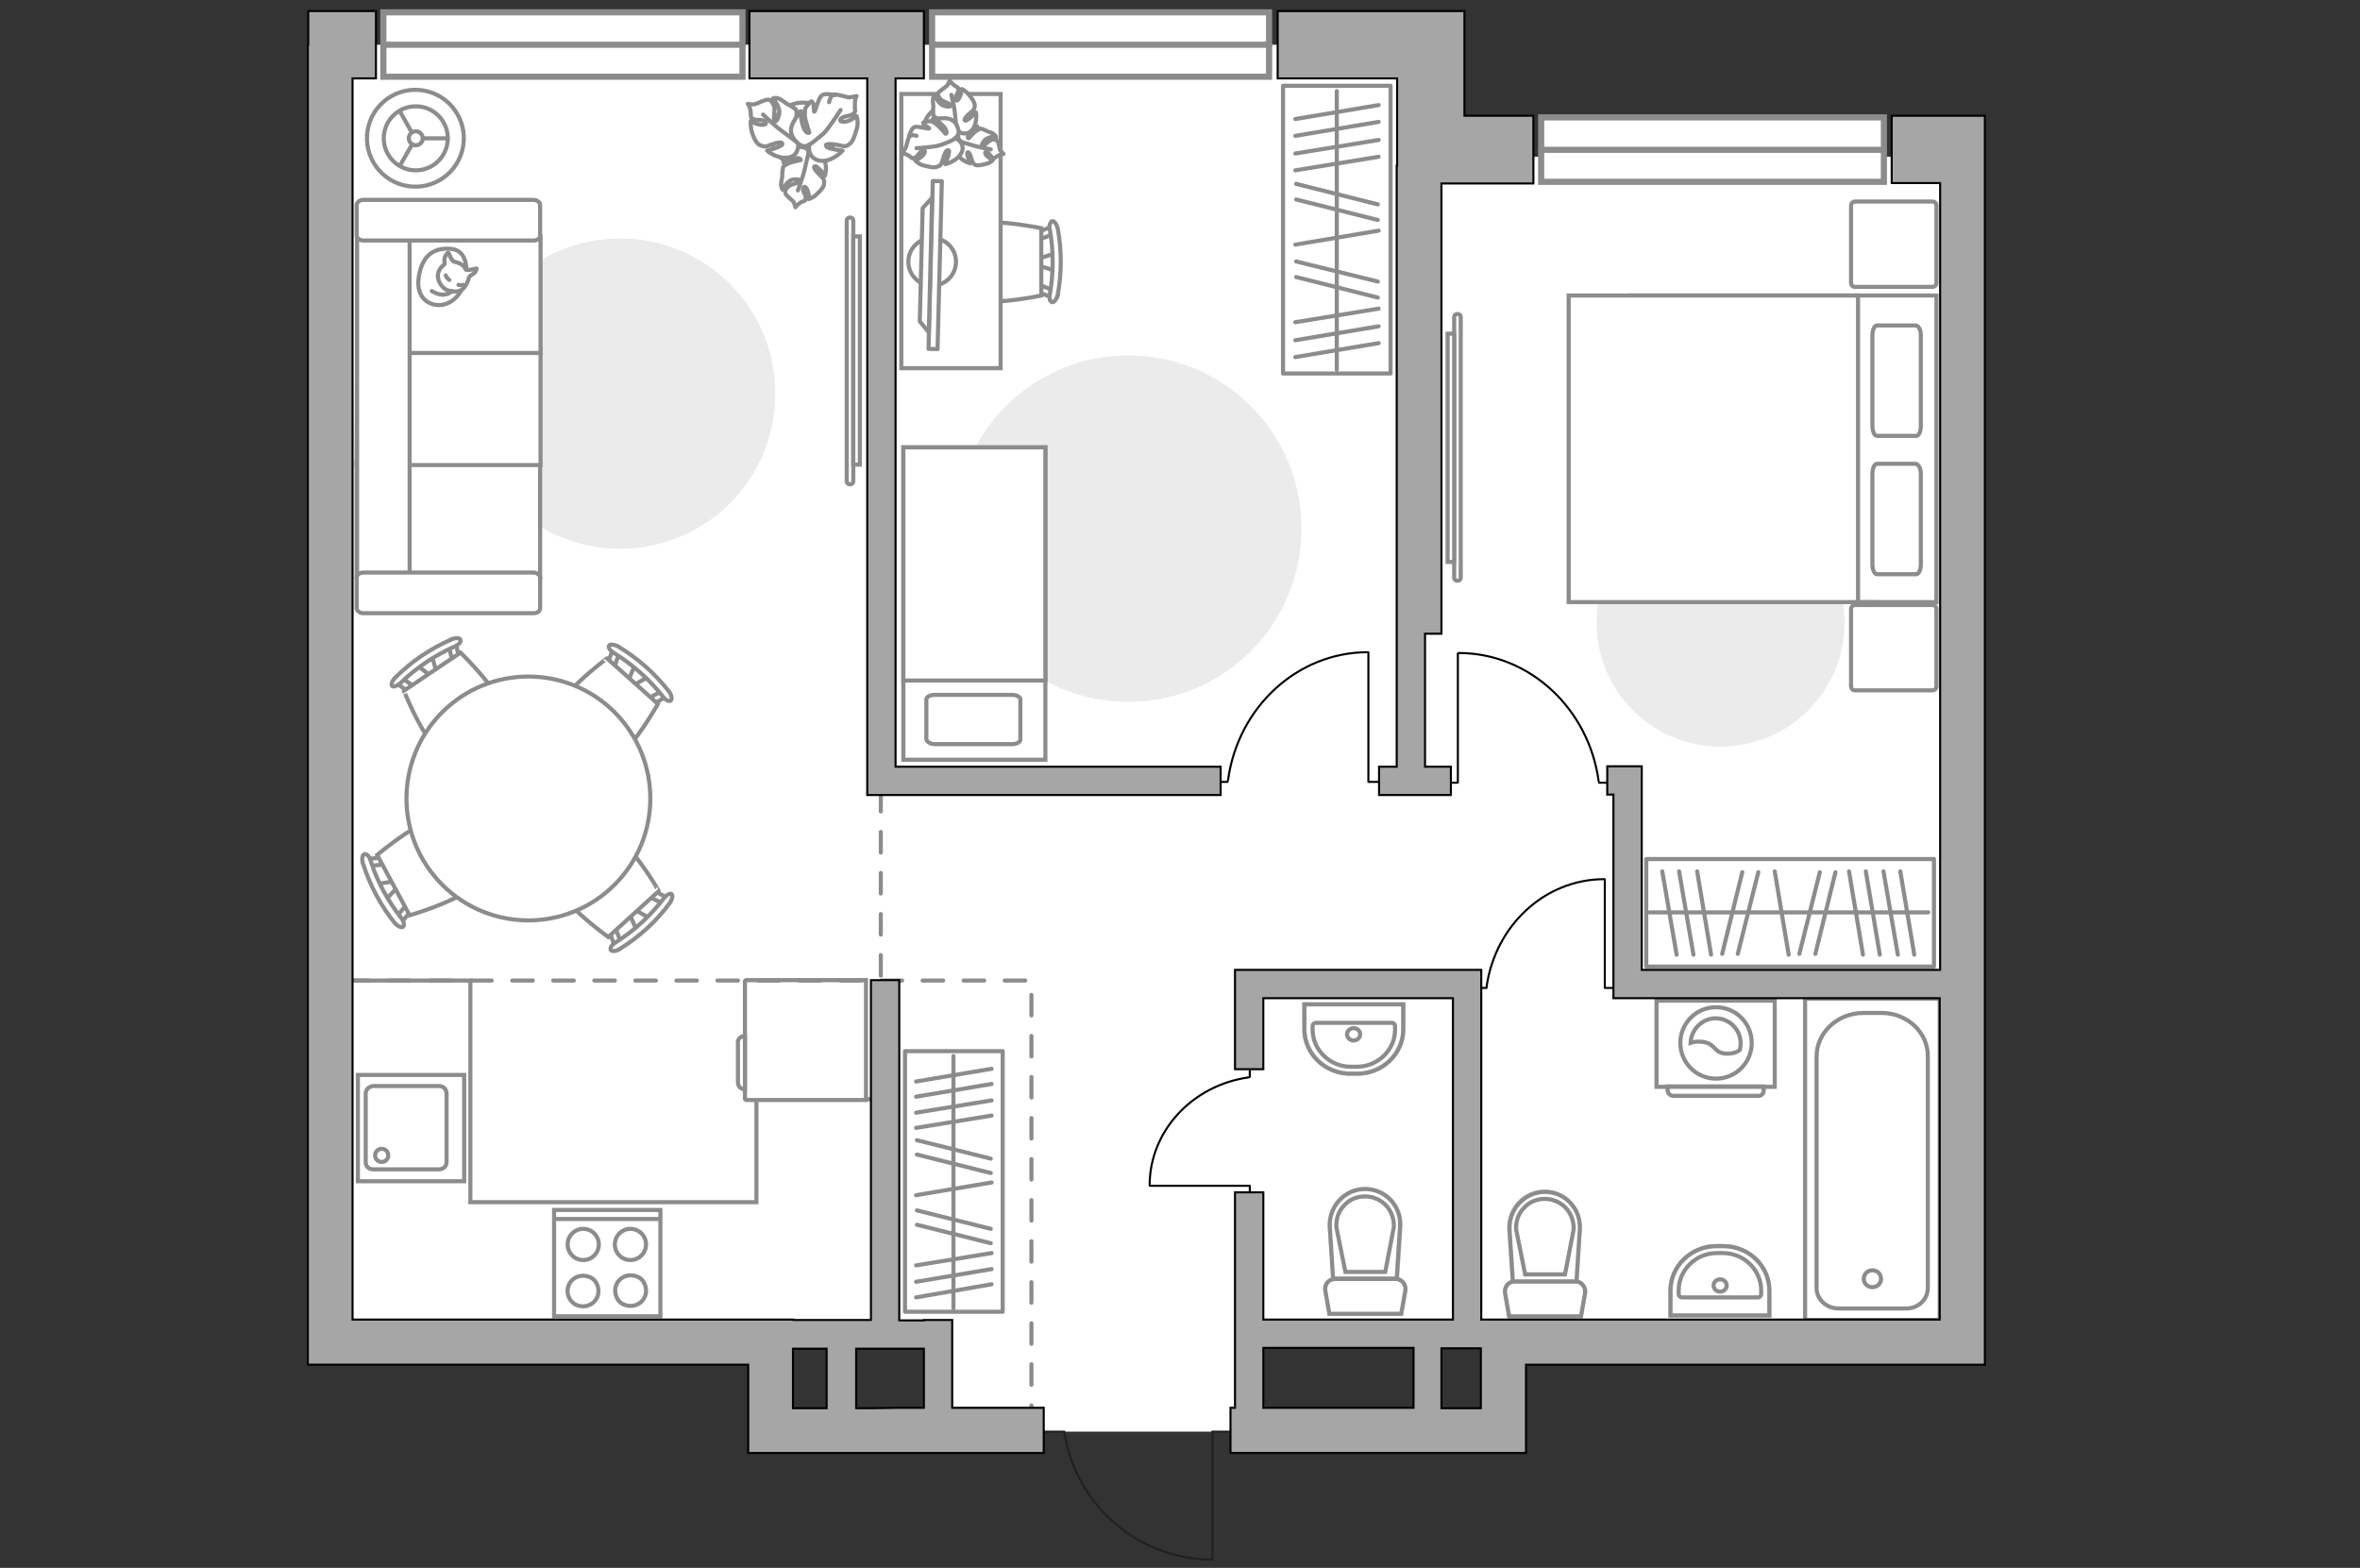 <?xml version="1.0" encoding="utf-8"?>
<!-- Generator: Adobe Illustrator 21.0.0, SVG Export Plug-In . SVG Version: 6.00 Build 0)  -->
<svg version="1.1" id="Слой_1" xmlns="http://www.w3.org/2000/svg" xmlns:xlink="http://www.w3.org/1999/xlink" x="0px" y="0px"
	 viewBox="0 0 575 382" style="enable-background:new 0 0 575 382;" xml:space="preserve">
<rect x="0" y="0" width="575" height="382" fill="#333333" stroke="none"/>
<style type="text/css">
	.st0{fill:#FFFFFF;}
	.st1{fill:#EBEBEB;}
	.st2{fill:none;stroke:#8C8C8C;stroke-miterlimit:10;}
	.st3{fill:#FFFFFF;stroke:#8C8C8C;stroke-miterlimit:10;}
	.st4{fill:none;stroke:#8C8C8C;stroke-linecap:round;stroke-linejoin:round;stroke-miterlimit:10;}
	.st5{fill:#FFFFFF;stroke:#8C8C8C;stroke-linecap:round;stroke-linejoin:round;stroke-miterlimit:10;}
	.st6{fill:#FFFFFF;stroke:#8C8C8C;stroke-linecap:round;stroke-linejoin:round;stroke-miterlimit:9.999;}
	.st7{fill:#FFFFFF;stroke:#8C8C8C;stroke-linecap:round;stroke-linejoin:round;stroke-miterlimit:10.001;}
	.st8{fill:#FFFFFF;stroke:#8C8C8C;stroke-miterlimit:10;}
	.st9{fill:none;stroke:#000000;stroke-width:0.5;stroke-linecap:round;stroke-linejoin:round;stroke-miterlimit:10;}
	.st10{fill:#FFFFFF;fill-opacity:0.1;stroke:#8C8C8C;stroke-miterlimit:10;}
	.st11{fill:#FFFFFF;stroke:#8C8C8C;stroke-width:1.5;stroke-linecap:round;stroke-miterlimit:10;}
	.st12{fill:none;stroke:#8C8C8C;stroke-width:1.5;stroke-linecap:round;stroke-miterlimit:10;}
	.st13{fill:none;stroke:#8C8C8C;stroke-linecap:round;stroke-miterlimit:10;stroke-dasharray:5,5;}
	.st14{opacity:0.5;}
	.st15{opacity:0.5;fill:none;stroke:#8C8C8C;stroke-miterlimit:10;enable-background:new    ;}
	.st16{fill:none;stroke:#231F20;stroke-width:0.5;stroke-miterlimit:10;}
	.st17{fill:#A6A6A6;stroke:#000000;stroke-width:0.5;stroke-miterlimit:10;}
</style>
<polygon id="bg" class="st0" points="311.3,348.8 305.3,348.8 305.3,326.8 383.4,326.8 476.5,326.8 476.5,38.2 348,38.2 348,10.9 
	84.8,10.9 84.8,326.4 186.8,326.4 227,326.4 227,350 250,348.8 "/>
<g id="furniture">
	<path id="Vector_3_" class="st1" d="M113.3,95.9c0-20.9,16.9-37.8,37.8-37.8s37.8,16.9,37.8,37.8s-16.9,37.8-37.8,37.8
		S113.3,116.8,113.3,95.9z"/>
	<polyline class="st2" points="212.4,267.8 184.3,267.8 184.3,292.9 114.6,292.9 114.6,238.9 84.8,238.9 	"/>
	<g>
		<path id="Vector_8_1_" class="st3" d="M181.5,267.7v-28.6c0-0.1,0.1-0.3,0.3-0.3H211V268h-29.2C181.6,268,181.5,267.8,181.5,267.7
			z"/>
		<path id="Vector_9_1_" class="st3" d="M181.5,252.4v13c-1,0-1.7-0.7-1.7-1.7v-9.5C179.6,253.2,180.5,252.4,181.5,252.4z"/>
	</g>
	<path id="Vector_4_" class="st1" d="M449.4,151.7c0,16.7-13.5,30.2-30.2,30.2S389,168.4,389,151.7s13.5-30.2,30.2-30.2
		C435.9,121.4,449.4,135,449.4,151.7z"/>
	<g>
		<g>
			<path id="Vector_98_1_" class="st3" d="M397.1,146.6V72h74.7v74.7L397.1,146.6L397.1,146.6z"/>
			<path id="Vector_99_1_" class="st3" d="M382.2,72v74.7h70.5V80.8V72h-9.5H382.2z"/>
			<path id="Vector_100_1_" class="st4" d="M468,115.4v22.1c0,1.3-0.5,2.4-1.1,2.4h-9.6c-0.6,0-1.1-1.1-1.1-2.4v-22.1
				c0-1.3,0.5-2.4,1.1-2.4h9.5C467.5,113.2,468,114.2,468,115.4z"/>
			<path id="Vector_101_1_" class="st4" d="M468,81.7v22.1c0,1.3-0.5,2.4-1.1,2.4h-9.6c-0.6,0-1.1-1.1-1.1-2.4V81.7
				c0-1.3,0.5-2.4,1.1-2.4h9.5C467.5,79.4,468,80.4,468,81.7z"/>
		</g>
		<path id="Vector_5_2_" class="st5" d="M452,49.1h18.8c0.6,0,1,0.4,1,1v18.8c0,0.6-0.4,1-1,1H452c-0.6,0-1-0.4-1-1V50.1
			C451,49.5,451.5,49.1,452,49.1z"/>
		<path id="Vector_5_1_" class="st5" d="M452,147.4h18.8c0.6,0,1,0.4,1,1v18.8c0,0.6-0.4,1-1,1H452c-0.6,0-1-0.4-1-1v-18.8
			C451,147.8,451.5,147.4,452,147.4z"/>
	</g>
	<g>
		<g>
			<g id="Group_2_2_">
				<g id="Group_3_2_">
					<path id="Vector_10_2_" class="st3" d="M257.1,61.7l-4.6,1.5v1.3l4.6,1.5V61.7z"/>
				</g>
				<g id="Group_4_2_">
					<path id="Vector_11_2_" class="st3" d="M252.6,70.3c0,0.4,0.3,0.8,0.5,0.9l3.8,1.5c0.3,0.2,0.7-0.2,0.8-0.7
						c0.1-0.5-0.2-1-0.4-1l-3.8-1.5C253.2,69.3,252.8,69.7,252.6,70.3C252.6,70.2,252.6,70.2,252.6,70.3z"/>
				</g>
				<g id="Group_5_2_">
					<path id="Vector_12_2_" class="st3" d="M252.6,57.3c0,0.1,0,0.2,0,0.3c0.1,0.5,0.4,0.8,0.8,0.7l3.8-1.5
						c0.3-0.2,0.5-0.7,0.4-1.1c-0.1-0.5-0.4-0.8-0.8-0.7l-3.8,1.5C252.9,56.5,252.6,56.9,252.6,57.3z"/>
				</g>
				<path id="Vector_13_2_" class="st3" d="M234.5,55.6c-2.9,2.9-2.9,13.5,0,16.4c3.4,3.4,19.2,0,19.2,0V55.6
					C253.7,55.6,238,52.3,234.5,55.6z"/>
				<path id="Vector_14_2_" class="st3" d="M255.8,56c0.9,5.1,0.9,10.5,0,15.6c-0.3,1,0.1,2,0.5,2c0.5,0.2,1.1-0.7,1.4-1.7
					c1-5.4,1-10.9,0-16.3c-0.3-1-0.9-1.9-1.4-1.7C255.9,54.1,255.5,55,255.8,56z"/>
			</g>
			<path id="Vector_36_1_" class="st3" d="M243.8,89.7V22.9h-24.2v54v12.8C219.6,89.7,243.8,89.7,243.8,89.7z"/>
			<g>
				
					<ellipse transform="matrix(6.651751e-02 -0.998 0.998 6.651751e-02 148.342 286.181)" class="st6" cx="227.1" cy="63.8" rx="5.8" ry="5.8"/>
				<g>
					
						<rect x="207.4" y="63.5" transform="matrix(2.554074e-02 -1 1 2.554074e-02 157.431 290.776)" class="st7" width="40.9" height="2.2"/>
					<polygon class="st5" points="224.1,78.3 224.8,50.7 227.1,48.2 226.3,81 					"/>
				</g>
			</g>
		</g>
		<g>
			<path id="Vector_60_2_" class="st3" d="M236.8,34.7c1.5-3.2,0.3-6.9-2.8-8.4c-3.2-1.5-6.9-0.3-8.4,2.8s-0.3,6.9,2.8,8.4
				C231.6,39.1,235.3,37.9,236.8,34.7z"/>
			<path class="st5" d="M234.2,34.5c0,0-1-0.5-0.7-1.7s0.9-2.2,2.7-2.1s1.9,0.1,1.9,0.1s-1.5,1-2,1.9s-0.2,1-0.1,1s1.2-1.5,2-1.9
				c0.8-0.5,0.9-0.5,0.9-0.5s1.4,0.5,1.5,0.6c0.2,0.2,1.1,0.3,1.6,0.7c0.5,0.3,0.7,0.8,0.7,0.8s-2-0.3-2.9,0.9
				c-0.9,1.1-0.5,1.3-0.3,1.3c0.3-0.1,1.2-1.2,2-1.5s1.2-0.1,1.5,0.3c0.3,0.3,0.5,1.5,0.6,2c0.1,0.4,0.9,1.1,0.9,1.1s-0.6,0-1.4,0.5
				c-0.8,0.4-0.6,0.6-1.2,0.4c-0.6-0.2-0.9-1.2-1.5-1.4c-0.7-0.1-0.3,0.8,0.3,1.2c0.6,0.5,1.2,0.8,1.2,0.8s-0.6,0.7-1.6,0.9
				c-1,0.3-2.1,0.5-2.6,0.3c-0.5-0.3-0.7-0.3-1-1.5s-0.8-1.9-1-1.5c-0.3,0.3,0.7,2.6,0.7,2.6s-2-0.5-3-2
				C232.1,36,233.3,34.7,234.2,34.5z"/>
			<path class="st4" d="M241.4,36.4c0,0-2.8-0.5-4.1-0.9c-0.9-0.3-2.4-0.7-3.1-0.9c-0.9-0.3-1.8-0.9-2.5-1.6"/>
			<path class="st5" d="M233.1,31.5c0,0-0.1,1.3-1.5,1.5c-1.5,0.2-2.8,0-3.6-1.9s-0.8-2-0.8-2s1.8,1.2,3,1.4
				c1.1,0.2,1.2-0.3,1.1-0.3c-0.1-0.1-2-0.6-3-1.3c-0.9-0.6-0.9-0.8-0.9-0.8s-0.1-1.6,0-1.9s-0.2-1.3-0.1-2c0.1-0.7,0.5-1.1,0.5-1.1
				s0.7,2.3,2.3,2.7s1.6,0,1.5-0.3c-0.2-0.3-1.9-0.7-2.5-1.4c-0.6-0.7-0.7-1.3-0.4-1.6c0.3-0.3,1.5-1.2,1.9-1.5s0.8-1.4,0.8-1.4
				s0.3,0.6,1.1,1.2c0.9,0.6,0.9,0.3,1,1.1c0.1,0.8-0.9,1.5-0.7,2.3s0.9-0.1,1.2-0.9s0.3-1.6,0.3-1.6s0.9,0.3,1.7,1.3
				c0.8,0.9,1.5,2,1.5,2.7c-0.1,0.8,0,0.9-1.2,1.9c-1.1,0.9-1.6,1.7-1.1,1.8c0.5,0.1,2.6-2,2.6-2s0.4,2.4-0.8,4.1
				C235.7,33.2,233.6,32.5,233.1,31.5z"/>
			<path class="st4" d="M231.8,23.1c0,0,0.8,3.2,0.9,4.9c0.1,1,0.3,2.9,0.4,3.8c0.1,1.1-0.1,2.3-0.6,3.3"/>
			<g>
				<path class="st5" d="M223.3,33.1c-0.9-0.3-1.5-0.2-1.8,0.3c-0.3,0.4-0.6,2-0.8,2.5c-0.1,0.5-1,1.4-1,1.4s0.8,0.1,1.7,0.6
					c0.9,0.6,0.8,0.9,1.5,0.5c0.8-0.3,1.1-1.5,2-1.7s0.3,0.9-0.4,1.5c-0.8,0.6-1.5,0.9-1.5,0.9s0.8,0.9,2,1.2s2.6,0.7,3.4,0.3
					c0.8-0.3,0.9-0.4,1.4-2c0.4-1.5,1-2.4,1.4-1.9c0.3,0.4-0.9,3.3-0.9,3.3s2.6-0.6,3.8-2.5s-0.3-3.6-1.5-3.8c0,0,1.3-0.7,0.9-2.1
					c-0.4-1.5-1.2-2.8-3.4-2.8c-2.2,0.1-2.4,0.1-2.4,0.1s2,1.4,2.6,2.4c0.6,1.1,0.2,1.3,0.1,1.3c-0.1-0.1-1.5-1.8-2.5-2.5
					s-1.2-0.6-1.2-0.6s-1.7,0.2-1.8,0.4c0,0.5,1.6,1.3,1.5,1.4c-0.3,0.2-3-0.7-3.7-0.3s-1.2,2.1-1.2,2.1"/>
				<path class="st4" d="M223.3,36.1c0,0,4-0.2,5.6-0.7c1-0.3,2.6-0.9,3.6-1.5"/>
			</g>
		</g>
	</g>
	<g>
		<rect x="401.1" y="209.3" class="st5" width="70.1" height="26.2"/>
		<line class="st4" x1="462.4" y1="232.6" x2="458.9" y2="212.3"/>
		<line class="st4" x1="466.4" y1="232.6" x2="463" y2="212.3"/>
		<line class="st4" x1="435.8" y1="232.6" x2="432.4" y2="212.3"/>
		<line class="st4" x1="458" y1="232.6" x2="454.6" y2="212.3"/>
		<line class="st4" x1="453.9" y1="232.6" x2="450.5" y2="212.3"/>
		<line class="st4" x1="416.9" y1="232.6" x2="413.5" y2="212.3"/>
		<line class="st4" x1="412.6" y1="232.6" x2="409.1" y2="212.3"/>
		<line class="st4" x1="408.5" y1="232.6" x2="405" y2="212.3"/>
		<line class="st4" x1="423.4" y1="232.4" x2="428.4" y2="212.5"/>
		<line class="st4" x1="419.6" y1="232.4" x2="424.5" y2="212.5"/>
		<line class="st4" x1="442.3" y1="232.4" x2="447.2" y2="212.5"/>
		<line class="st4" x1="438.4" y1="232.4" x2="443.4" y2="212.5"/>
		<line class="st4" x1="469.8" y1="222.3" x2="401.9" y2="222.3"/>
	</g>
	<g>
		<rect x="312.6" y="20.9" class="st5" width="26.2" height="70.1"/>
		<line class="st4" x1="335.9" y1="29.7" x2="315.6" y2="33.1"/>
		<line class="st4" x1="335.9" y1="25.6" x2="315.6" y2="29"/>
		<line class="st4" x1="335.9" y1="56.2" x2="315.6" y2="59.6"/>
		<line class="st4" x1="335.9" y1="34.1" x2="315.6" y2="37.4"/>
		<line class="st4" x1="335.9" y1="38.2" x2="315.6" y2="41.5"/>
		<line class="st4" x1="335.9" y1="75.2" x2="315.6" y2="78.5"/>
		<line class="st4" x1="335.9" y1="79.5" x2="315.6" y2="82.9"/>
		<line class="st4" x1="335.9" y1="83.6" x2="315.6" y2="87"/>
		<line class="st4" x1="335.7" y1="68.6" x2="315.8" y2="63.7"/>
		<line class="st4" x1="335.7" y1="72.5" x2="315.8" y2="67.5"/>
		<line class="st4" x1="335.7" y1="49.8" x2="315.8" y2="44.8"/>
		<line class="st4" x1="335.7" y1="53.6" x2="315.8" y2="48.6"/>
		<line class="st4" x1="325.7" y1="22.2" x2="325.7" y2="90.1"/>
	</g>
	<g>
		<rect x="220.5" y="256.1" class="st5" width="23.8" height="63.5"/>
		<line class="st4" x1="241.6" y1="264.1" x2="223.2" y2="267.2"/>
		<line class="st4" x1="241.6" y1="260.4" x2="223.2" y2="263.5"/>
		<line class="st4" x1="241.6" y1="288.1" x2="223.2" y2="291.2"/>
		<line class="st4" x1="241.6" y1="268.1" x2="223.2" y2="271.1"/>
		<line class="st4" x1="241.6" y1="271.8" x2="223.2" y2="274.8"/>
		<line class="st4" x1="241.6" y1="305.3" x2="223.2" y2="308.3"/>
		<line class="st4" x1="241.6" y1="309.2" x2="223.2" y2="312.3"/>
		<line class="st4" x1="241.6" y1="312.9" x2="223.2" y2="316.1"/>
		<line class="st4" x1="241.4" y1="299.4" x2="223.4" y2="294.9"/>
		<line class="st4" x1="241.4" y1="302.9" x2="223.4" y2="298.4"/>
		<line class="st4" x1="241.4" y1="282.3" x2="223.4" y2="277.8"/>
		<line class="st4" x1="241.4" y1="285.8" x2="223.4" y2="281.3"/>
		<line class="st4" x1="232.3" y1="257.3" x2="232.3" y2="318.8"/>
	</g>
	<g>
		
			<ellipse transform="matrix(0.16 -0.987 0.987 0.16 51.737 128.273)" class="st8" cx="101.3" cy="33.7" rx="11.8" ry="11.8"/>
		<circle class="st3" cx="101.3" cy="33.7" r="7.8"/>
		<circle class="st3" cx="101.3" cy="33.7" r="1.7"/>
		<path class="st3" d="M101.3,33.7"/>
		<line class="st2" x1="109.1" y1="33.7" x2="102.8" y2="33.7"/>
		<line class="st2" x1="97.3" y1="40.6" x2="100.4" y2="35.2"/>
		<line class="st2" x1="97.3" y1="26.9" x2="100.4" y2="32.4"/>
	</g>
	<g>
		<g id="Group_2_10_">
			<g id="Group_3_10_">
				<path id="Vector_10_10_" class="st3" d="M101.6,162.1l3.9,3l1-0.7l-1.3-4.8L101.6,162.1z"/>
			</g>
			<g id="Group_4_10_">
				<path id="Vector_11_10_" class="st3" d="M111.4,160.9c0.3-0.2,0.5-0.6,0.4-0.9l-0.9-3.9c-0.1-0.4-0.5-0.5-1-0.3
					s-0.8,0.7-0.7,0.9l0.9,3.9c0.1,0.4,0.5,0.5,1,0.3C111.3,161,111.4,161,111.4,160.9z"/>
			</g>
			<g id="Group_5_10_">
				<path id="Vector_12_10_" class="st3" d="M100.5,168.3c0.1-0.1,0.1-0.1,0.2-0.1c0.4-0.4,0.4-0.8,0.1-1l-3.3-2.3
					c-0.3-0.2-0.9-0.1-1.2,0.3c-0.4,0.4-0.4,0.8-0.1,1l3.3,2.3C99.7,168.5,100.1,168.5,100.5,168.3z"/>
			</g>
			<path id="Vector_13_10_" class="st3" d="M109.3,184.5c4.1,0.8,13-5.2,13.8-9.3c0.9-4.8-10.9-16.2-10.9-16.2l-13.8,9.3
				C98.4,168.3,104.5,183.6,109.3,184.5z"/>
			<path id="Vector_14_10_" class="st3" d="M97.6,166.4c3.8-3.7,8.3-6.7,13.2-8.9c1-0.4,1.6-1.2,1.4-1.6c-0.2-0.5-1.2-0.6-2.2-0.1
				c-5.1,2.2-9.8,5.4-13.7,9.3c-0.8,0.8-1.1,1.7-0.7,2.1C95.9,167.4,96.8,167.1,97.6,166.4z"/>
		</g>
		<g id="Group_2_9_">
			<g id="Group_3_9_">
				<path id="Vector_10_9_" class="st3" d="M158.3,223.7l-4.3-2.4l-0.9,0.8l2,4.5L158.3,223.7z"/>
			</g>
			<g id="Group_4_9_">
				<path id="Vector_11_9_" class="st3" d="M148.8,226.3c-0.3,0.3-0.4,0.7-0.3,0.9l1.5,3.8c0.1,0.4,0.6,0.4,1,0.1
					c0.4-0.3,0.7-0.8,0.5-1l-1.5-3.8c-0.1-0.4-0.6-0.4-1-0.1C148.9,226.3,148.9,226.3,148.8,226.3z"/>
			</g>
			<g id="Group_5_9_">
				<path id="Vector_12_9_" class="st3" d="M158.5,217.4c-0.1,0.1-0.1,0.1-0.2,0.2c-0.3,0.4-0.3,0.8,0.1,1l3.6,1.8
					c0.4,0.2,0.9,0,1.1-0.5c0.3-0.4,0.3-0.8-0.1-1l-3.6-1.8C159.3,217.1,158.8,217.2,158.5,217.4z"/>
			</g>
			<path id="Vector_13_9_" class="st3" d="M147.4,202.7c-4.2-0.2-12.1,7.1-12.3,11.2c-0.2,4.9,13.1,14.4,13.1,14.4l12.3-11.2
				C160.6,217.1,152.3,202.9,147.4,202.7z"/>
			<path id="Vector_14_9_" class="st3" d="M161.7,218.9c-3.2,4.2-7.2,7.9-11.7,10.7c-1,0.6-1.4,1.4-1.2,1.8c0.2,0.5,1.3,0.4,2.2-0.2
				c4.7-2.9,8.9-6.7,12.2-11.2c0.6-0.9,0.8-1.9,0.4-2.2C163.2,217.6,162.3,218.1,161.7,218.9z"/>
		</g>
		<g id="Group_2_8_">
			<g id="Group_3_8_">
				<path id="Vector_10_8_" class="st3" d="M93.9,219.3l3.4-3.6l-0.6-1.1l-4.9,0.8L93.9,219.3z"/>
			</g>
			<g id="Group_4_8_">
				<path id="Vector_11_8_" class="st3" d="M93.7,209.4c-0.2-0.4-0.6-0.6-0.8-0.5l-4,0.5c-0.4,0.1-0.6,0.5-0.4,1s0.6,0.8,0.9,0.7
					l4-0.5c0.4-0.1,0.5-0.5,0.4-1C93.8,209.5,93.8,209.5,93.7,209.4z"/>
			</g>
			<g id="Group_5_8_">
				<path id="Vector_12_8_" class="st3" d="M100,221c0-0.1-0.1-0.1-0.1-0.2c-0.3-0.4-0.7-0.5-1-0.2l-2.6,3.1
					c-0.3,0.3-0.2,0.8,0.2,1.2c0.3,0.4,0.7,0.5,1,0.2l2.6-3.1C100.1,221.8,100.1,221.4,100,221z"/>
			</g>
			<path id="Vector_13_8_" class="st3" d="M117,213.8c1.2-4-3.9-13.5-7.9-14.7c-4.7-1.4-17.2,9.2-17.2,9.2l7.9,14.7
				C99.8,223,115.5,218.5,117,213.8z"/>
			<path id="Vector_14_8_" class="st3" d="M97.8,223.7c-3.3-4.2-5.9-8.9-7.5-14c-0.3-1.1-1-1.7-1.5-1.6c-0.5,0.1-0.7,1.1-0.4,2.2
				c1.7,5.3,4.3,10.3,7.8,14.6c0.7,0.8,1.6,1.2,2,0.9C98.6,225.5,98.4,224.5,97.8,223.7z"/>
		</g>
		<g id="Group_2_7_">
			<g id="Group_3_7_">
				<path id="Vector_10_7_" class="st3" d="M154.7,162l-1.9,4.5l0.9,0.8l4.3-2.4L154.7,162z"/>
			</g>
			<g id="Group_4_7_">
				<path id="Vector_11_7_" class="st3" d="M158.3,171.2c0.3,0.3,0.7,0.4,1,0.2l3.6-1.9c0.4-0.2,0.4-0.6,0-1
					c-0.3-0.4-0.9-0.6-1.1-0.4l-3.6,1.9c-0.4,0.2-0.4,0.6,0,1C158.2,171.1,158.3,171.1,158.3,171.2z"/>
			</g>
			<g id="Group_5_7_">
				<path id="Vector_12_7_" class="st3" d="M148.5,162.4c0.1,0.1,0.1,0.1,0.2,0.2c0.4,0.3,0.9,0.2,1-0.2l1.4-3.8
					c0.1-0.4-0.1-0.9-0.6-1.1c-0.4-0.3-0.9-0.2-1,0.2l-1.4,3.8C148,161.7,148.1,162.2,148.5,162.4z"/>
			</g>
			<path id="Vector_13_7_" class="st3" d="M135,175c0.2,4.1,8.3,11.3,12.4,11.1c4.9-0.3,12.9-14.6,12.9-14.6l-12.4-11.1
				C147.9,160.4,134.7,170.2,135,175z"/>
			<path id="Vector_14_7_" class="st3" d="M149.6,159.1c4.5,2.8,8.6,6.4,11.9,10.6c0.6,0.9,1.6,1.3,1.9,1c0.4-0.3,0.3-1.3-0.4-2.2
				c-3.4-4.4-7.6-8.1-12.4-11c-1-0.5-2-0.6-2.2-0.2C148.1,157.7,148.7,158.6,149.6,159.1z"/>
		</g>
		<g>
			
				<ellipse transform="matrix(0.739 -0.674 0.674 0.739 -97.461 137.548)" class="st3" cx="128.7" cy="194.5" rx="29.7" ry="29.7"/>
		</g>
	</g>
	<path id="Vector_5_" class="st1" d="M274.9,86.6c23.4,0,42.2,18.9,42.2,42.2c0,23.4-18.9,42.2-42.2,42.2
		c-23.4,0-42.2-18.9-42.2-42.2S251.6,86.6,274.9,86.6z"/>
	<g>
		<path id="Vector_60_4_" class="st3" d="M203.4,33.2c0.2-4.2-3-7.9-7.4-8.2c-4.2-0.2-7.9,3-8.2,7.4c-0.2,4.2,3,7.9,7.4,8.2
			C199.6,40.7,203.1,37.5,203.4,33.2z"/>
		<path class="st5" d="M200.6,38.4c1.1,1.9,0.4,4.4,0.4,4.4s-1.8-2.4-2.4-2.3c-0.6,0.1-0.1,0.9,1.1,2.1c1.2,1.1,1.1,1.2,1.1,2.1
			c0,0.8-0.9,1.8-1.8,2.6c-0.8,0.9-2,1.2-2,1.2s0.2-0.8-0.1-1.6c-0.2-1-0.9-1.9-1.2-1.1c-0.3,0.8,0.7,1.6,0.6,2.5
			c-0.1,0.9-0.3,0.5-1.2,1c-0.9,0.6-1.3,1.2-1.3,1.2s-0.3-1.2-0.6-1.5c-0.4-0.3-1.6-1.4-1.8-1.8c-0.2-0.5-0.1-1,0.6-1.7
			c0.8-0.7,2.6-0.9,2.9-1.2c0.3-0.2,0.3-0.7-1.5-0.6c-1.7,0.2-2.7,2.5-2.7,2.5s-0.4-0.4-0.4-1.3c0-0.8,0.4-1.9,0.3-2.2
			c-0.1-0.2,0.2-2,0.2-2s0.1-0.3,1.1-0.8s3.2-0.9,3.2-0.9c0.1,0,0-0.5-1-0.5c-1.2,0-3.2,1.1-3.2,1.1s0.1-0.1,0.9-2.1
			c1-2,2.4-1.9,4-1.6c1.5,0.4,1.4,1.8,1.4,1.8C197.4,36.7,199.5,36.1,200.6,38.4z"/>
		<path class="st4" d="M196.6,34.1c0.5,1.1,0.5,2.4,0.3,3.6c-0.2,0.8-0.7,2.8-0.9,3.8c-0.4,1.7-1.6,4.9-1.6,4.9"/>
		<path class="st5" d="M191.8,38.4c-2.7,0.3-4.9-1.7-4.9-1.7s3.4-0.9,3.7-1.5c0.2-0.7-0.9-0.6-2.6,0c-1.6,0.7-1.8,0.5-2.8,0.2
			c-0.9-0.4-1.6-1.9-2-3.2c-0.4-1.4-0.3-2.7-0.3-2.7s0.8,0.5,1.9,0.8c1.1,0.3,2.4,0,1.6-0.7c-0.7-0.6-2.1-0.2-2.9-0.6
			c-0.7-0.4-0.5-0.5-0.6-1.7c-0.1-1.3-0.7-2-0.7-2s1.4,0.3,2,0c0.5-0.2,2.2-1,2.8-1c0.6-0.1,1.1,0.4,1.6,1.5c0.3,1.1-0.2,3.1,0,3.5
			s0.7,0.6,1.2-1.3s-1.5-4-1.5-4s0.6-0.3,1.4,0s1.8,1.2,2.2,1.4c0.3,0.1,2,1.2,2,1.2s0.2,0.2,0.2,1.5c0.2,1.2-0.4,3.9-0.3,3.9
			c0,0.1,0.6,0.3,1.1-0.9c0.4-1.3,0.3-4,0.3-4s0.1,0.1,1.8,2c1.6,2,0.9,3.7-0.1,4.9c-1.1,1.5-2.5,0.8-2.5,0.8
			C194.7,35.7,194.3,38.3,191.8,38.4z"/>
		<path class="st4" d="M198.2,36.1c-1.4,0-2.8-0.7-3.9-1.4c-0.8-0.5-2.7-2-3.8-2.8c-1.6-1.1-4.6-4-4.6-4"/>
		<g>
			<path class="st5" d="M203.4,23.2c0,0-2.3-0.6-3.1,0c-0.9,0.5-1.6,4-1.9,4c-0.2,0.1,0.1-2.2-0.7-2.5c-0.3-0.1-1.5,1.7-1.5,1.7
				s-0.1,0.3-0.1,1.8c0.1,1.4,1.1,3.9,1.1,4.1c-0.1,0-0.5,0.5-1.3-0.9c-0.6-1.3-1-4.2-1-4.2s-0.2,0.1-1.5,2.4c-1.4,2.4-0.4,4,1,5.3
				c1.4,1.3,2.8,0.4,2.8,0.4c-0.4,1.3,0.3,3.9,3.2,3.9c2.7,0,4.9-2.5,4.9-2.5s-3.9-0.4-4-1.1c-0.4-0.6,0.8-0.6,2.8-0.3
				c2,0.5,2.1,0.4,3-0.3c0.7-0.5,1.3-2.3,1.7-3.8c0.4-1.6-0.1-2.9-0.1-2.9s-0.8,0.7-1.9,1.1c-1.1,0.5-2.7,0.3-1.9-0.5
				c0.6-0.7,2.3-0.5,3-1.2c0.8-0.7,0.3-0.6,0.4-2.1c-0.1-1.4,0.4-2.2,0.4-2.2s-1.5,0.4-2.1,0.3c-0.5-0.1-2.6-0.7-3.2-0.7
				c-0.6,0-1.1,0.6-1.4,1.9"/>
			<path class="st4" d="M197,35.3c1.3-0.6,2.6-2,3.7-2.8c1.5-1.6,4.1-5.7,4.1-5.7"/>
		</g>
	</g>
	<g>
		<path id="Vector_2_1_" class="st3" d="M254.7,109h-34.6v76.1h34.6L254.7,109L254.7,109z"/>
		<path id="Vector_3_1_" class="st3" d="M220.1,109h34.6v56.8h-30.5h-4.1V158V109L220.1,109z"/>
		<path id="Vector_4_1_" class="st4" d="M227.7,181.3h18.9c1.1,0,2-0.5,2-1.1v-9.8c0-0.6-0.9-1.1-2-1.1h-18.9c-1.1,0-2,0.5-2,1.1
			v9.8C225.9,180.8,226.8,181.3,227.7,181.3z"/>
	</g>
	<g>
		<path class="st3" d="M207.9,117.2c0,0.5-0.3,0.8-0.8,0.8s-0.8-0.3-0.8-0.8V53.8c0-0.5,0.3-0.8,0.8-0.8s0.8,0.3,0.8,0.8V117.2z"/>
		<rect x="207.9" y="57.6" class="st3" width="1.6" height="55.6"/>
	</g>
	<g>
		<path class="st3" d="M354.3,77.3c0-0.5,0.3-0.8,0.8-0.8s0.8,0.3,0.8,0.8v63.4c0,0.5-0.3,0.8-0.8,0.8s-0.8-0.3-0.8-0.8V77.3z"/>
		<rect x="352.7" y="81.3" class="st3" width="1.6" height="55.6"/>
	</g>
	<g>
		<polyline class="st9" points="280.2,288.9 304.5,288.9 304.5,292.8 		"/>
		<line class="st9" x1="304.5" y1="258.8" x2="304.5" y2="262.4"/>
		<path class="st9" d="M304.2,262.5c-13.6,1.9-24.1,13-24.1,26.3"/>
	</g>
	<g>
		<polyline class="st9" points="338.5,190.5 333.4,190.5 333.4,159 		"/>
		<line class="st9" x1="299.1" y1="190.5" x2="294.4" y2="190.5"/>
		<path class="st9" d="M333.3,158.9c-17.3,0-31.7,13.5-34.1,31.2"/>
	</g>
	<g>
		<polyline class="st9" points="355.2,159.2 355.2,190.7 350.2,190.7 		"/>
		<line class="st9" x1="394.3" y1="190.7" x2="389.6" y2="190.7"/>
		<path class="st9" d="M389.5,190.3c-2.4-17.6-16.8-31.2-34.1-31.2"/>
	</g>
	<g>
		<polyline class="st9" points="395.2,240.7 391,240.7 391,214.3 		"/>
		<line class="st9" x1="362.2" y1="240.7" x2="358.2" y2="240.7"/>
		<path class="st9" d="M390.9,214.2c-14.6,0-26.6,11.4-28.7,26.2"/>
	</g>
	<g>
		<g>
			<path class="st3" d="M432.4,264.8h-28.8v-21h28.8V264.8z"/>
			<path class="st10" d="M428.4,267h-20.7c-0.7,0-1.4-0.6-1.4-1.4v-0.9h23.4v0.9C429.8,266.4,429.2,267,428.4,267z"/>
		</g>
		<g>
			<circle class="st3" cx="418.1" cy="254.1" r="8.7"/>
			<path class="st3" d="M420.4,256.7c-3-0.2-2.4-2.7-6-2.9c-1.1-0.1-1.9,0.1-2.5,0.3c0.1-3.2,2.8-6,6.1-6c3.3,0,6.1,2.7,6.1,6.1
				c0,0.5-0.1,1-0.2,1.6C423.2,256.4,422,256.8,420.4,256.7z"/>
		</g>
	</g>
	<g>
		<path id="Vector_54_2_" class="st3" d="M86.9,140.6v-28.3h44.7v28.3H86.9z"/>
		<path id="Vector_55_2_" class="st3" d="M86.9,113.3L87,85h44.7v28.3H86.9z"/>
		<path id="Vector_56_2_" class="st3" d="M87,86V57.7h44.7V86H87z"/>
		<path id="Vector_57_2_" class="st3" d="M99.8,142L87,144.7v-91h12.8V142z"/>
		<path id="Vector_58_2_" class="st3" d="M88.5,139.5H130c0.8,0,1.6,0.6,1.6,1.2v7.5c0,0.7-0.7,1.2-1.6,1.2H88.5
			c-0.8,0-1.6-0.6-1.6-1.2v-7.5C86.9,140,87.7,139.5,88.5,139.5z"/>
		<path id="Vector_59_2_" class="st3" d="M88.5,48.7H130c0.8,0,1.6,0.6,1.6,1.2v7.5c0,0.7-0.7,1.2-1.6,1.2H88.5
			c-0.8,0-1.6-0.6-1.6-1.2v-7.5C87,49.2,87.7,48.7,88.5,48.7z"/>
		<g>
			<path class="st5" d="M113.6,65.5c0,0,0.2-4.8-4.1-4.9c-4.3-0.2-6.8,2.1-7.5,7.1s2.8,7.2,6.1,6.5
				C111.3,73.4,113.5,70.3,113.6,65.5z"/>
			<path class="st5" d="M110.5,63.7c0,0-0.6-0.5-0.9-1.4s-0.5-0.7-0.5-0.7s-1,0.8-0.8,2.1c0.1,0.7,0,0.7,0,0.7s-1.4,0.9-1.6,2.5
				c-0.2,1.7,1.2,3.4,2.3,3.8c1.1,0.4,2.6,0.5,3.5-0.1s1.5-1.9,1.7-2.8c0.2-0.8,1.4-1,1.7-1.7s0.2-0.7,0.2-0.7s-2.2,0.6-2.6,0.3
				C113.2,65.4,113.4,64.4,110.5,63.7z"/>
			<path class="st5" d="M109.5,68.2c0,0-0.6-0.3-0.9-1.1"/>
			<path class="st5" d="M111.7,69.4c0,0,0.7,0.2,1.2,0"/>
			<path class="st4" d="M110,70.9c0,0-0.2,0.7-1.9,0.9c-1.4,0.1-2.9-0.9-2.9-0.9"/>
		</g>
	</g>
</g>
<g id="points">
	<path id="r2" class="st4" d="M418.9,107.9"/>
	<path id="r3" class="st4" d="M284.7,63"/>
	<path id="r1" class="st4" d="M176.8,147.7"/>
	<path id="k1" class="st4" d="M146.8,267.2"/>
	<path id="s1" class="st4" d="M402.4,284.5"/>
	<path id="g1" class="st4" d="M234.7,247.6"/>
	<path id="s2" class="st4" d="M331.5,276.4"/>
	<path id="h1" class="st4" d="M292.4,216.5"/>
</g>
<g id="windows">
	<g>
		<rect x="93.4" y="3" class="st11" width="87.5" height="15.7"/>
		<line class="st12" x1="93.4" y1="10.9" x2="180.9" y2="10.9"/>
	</g>
	<g>
		<rect x="227.1" y="3" class="st11" width="82.1" height="15.7"/>
		<line class="st12" x1="227.1" y1="10.9" x2="309.3" y2="10.9"/>
	</g>
	<g>
		<rect x="375.5" y="28.6" class="st11" width="83.5" height="15.7"/>
		<line class="st12" x1="375.5" y1="36.5" x2="459" y2="36.5"/>
	</g>
</g>
<g id="plan">
	<polyline class="st13" points="84.8,238.9 251.3,238.9 251.3,343.9 	"/>
	<line class="st13" x1="214.6" y1="192.7" x2="214.6" y2="239.9"/>
	<g>
		<g class="st14">
			<path class="st3" d="M340,311.6h-14.7c-1.5,0-2.6,1.3-2.4,2.8l1,5.7h17.5l1-5.7C342.6,312.9,341.5,311.6,340,311.6z"/>
			<path class="st3" d="M324.9,311.5h15.5l0.8-12.5c0.3-5-3.6-9.3-8.6-9.3s-8.9,4.3-8.6,9.3L324.9,311.5z"/>
		</g>
		<g>
			<path class="st3" d="M340,311.6h-14.7c-1.5,0-2.6,1.3-2.4,2.8l1,5.7h17.5l1-5.7C342.6,312.9,341.5,311.6,340,311.6z"/>
			<path class="st3" d="M332.6,289.7L332.6,289.7c-5,0-8.9,4.3-8.6,9.3l0.8,12.5h15.5l0.8-12.5C341.6,294,337.6,289.7,332.6,289.7z"
				/>
			<path class="st3" d="M327.8,309.9l-2.2-10.9c-0.1-2,0.5-3.9,1.9-5.3c1.3-1.5,3.2-2.2,5.1-2.2s3.8,0.8,5.1,2.2
				c1.3,1.4,2,3.3,1.9,5.3l-2.1,10.9H327.8z"/>
		</g>
	</g>
	<g>
		<g class="st14">
			<path class="st3" d="M383.8,312.2h-14.7c-1.5,0-2.6,1.3-2.4,2.8l1,5.7h17.5l1-5.7C386.4,313.5,385.2,312.2,383.8,312.2z"/>
			<path class="st3" d="M368.6,312.1h15.5l0.8-12.5c0.3-5-3.6-9.3-8.6-9.3s-8.9,4.3-8.6,9.3L368.6,312.1z"/>
		</g>
		<g>
			<path class="st3" d="M383.8,312.2h-14.7c-1.5,0-2.6,1.3-2.4,2.8l1,5.7h17.5l1-5.7C386.4,313.5,385.2,312.2,383.8,312.2z"/>
			<path class="st3" d="M376.4,290.4L376.4,290.4c-5,0-8.9,4.3-8.6,9.3l0.8,12.5h15.5l0.8-12.5C385.3,294.6,381.4,290.4,376.4,290.4
				z"/>
			<path class="st3" d="M371.6,310.5l-2.2-10.9c-0.1-2,0.5-3.9,1.9-5.3c1.3-1.5,3.2-2.2,5.1-2.2s3.8,0.8,5.1,2.2
				c1.3,1.4,2,3.3,1.9,5.3l-2.1,10.9H371.6z"/>
		</g>
	</g>
	<g>
		<path class="st15" d="M330.7,261.6H329c-6.2,0-11.2-4.9-11.2-10.8v-6.1h24.1v6.1C341.9,256.7,336.9,261.6,330.7,261.6z"/>
		<g>
			<path class="st2" d="M330.6,259.9h-1.5c-5.1,0-9.3-4.1-9.3-9.1V250c0-0.4,0.3-0.8,0.8-0.8h18.5c0.4,0,0.8,0.3,0.8,0.8v0.9
				C339.9,255.8,335.7,259.9,330.6,259.9z"/>
			<path class="st2" d="M331.4,252c0,0.8-0.7,1.5-1.6,1.5s-1.6-0.7-1.6-1.5s0.7-1.5,1.6-1.5C330.7,250.5,331.4,251.2,331.4,252z"/>
			<path class="st2" d="M330.7,261.6H329c-6.2,0-11.2-4.9-11.2-10.8v-6.1h24.1v6.1C341.9,256.7,336.9,261.6,330.7,261.6z"/>
		</g>
	</g>
	<g>
		<path class="st15" d="M418.2,303.6h1.7c6.2,0,11.2,4.9,11.2,10.8v6.1H407v-6.1C407,308.5,412,303.6,418.2,303.6z"/>
		<g>
			<path class="st2" d="M418.3,305.3h1.5c5.1,0,9.3,4.1,9.3,9.1v0.9c0,0.4-0.3,0.8-0.8,0.8h-18.5c-0.4,0-0.8-0.3-0.8-0.8v-0.9
				C409,309.4,413.2,305.3,418.3,305.3z"/>
			<path class="st2" d="M417.5,313.2c0-0.8,0.7-1.5,1.6-1.5s1.6,0.7,1.6,1.5s-0.7,1.5-1.6,1.5S417.5,314,417.5,313.2z"/>
			<path class="st2" d="M418.2,303.6h1.7c6.2,0,11.2,4.9,11.2,10.8v6.1H407v-6.1C407,308.5,412,303.6,418.2,303.6z"/>
		</g>
	</g>
	<g>
		<g>
			<g>
				<rect x="135" y="294.8" class="st3" width="25.9" height="25.9"/>
			</g>
			<line class="st2" x1="135" y1="297" x2="160.9" y2="297"/>
			<circle class="st3" cx="142.1" cy="303.2" r="3.8"/>
			<path class="st3" d="M140.3,317.9c3.4,1.5,6.7-1.7,5.1-5.1c-0.3-0.7-0.9-1.3-1.6-1.6c-3.4-1.5-6.7,1.7-5.1,5.1
				C139,316.9,139.6,317.5,140.3,317.9z"/>
			<circle class="st3" cx="153.6" cy="303.2" r="3.8"/>
			<path class="st3" d="M151.9,317.8c3.4,1.5,6.7-1.7,5.1-5.1c-0.3-0.7-0.9-1.3-1.6-1.6c-3.4-1.5-6.7,1.7-5.1,5.1
				C150.6,316.9,151.2,317.5,151.9,317.8z"/>
		</g>
		<g>
			<g>
				<rect x="87.2" y="261.9" class="st3" width="25.9" height="25.9"/>
			</g>
			<path class="st3" d="M89.1,266.4v16.8c0,1,0.8,1.7,1.8,1.7H107c1,0,1.8-0.8,1.8-1.7v-16.8c0-1-0.8-1.8-1.8-1.8H90.9
				C89.9,264.7,89.1,265.5,89.1,266.4z"/>
			<path class="st3" d="M94.6,281.5c0,0.9-0.7,1.6-1.6,1.6s-1.6-0.7-1.6-1.6s0.7-1.6,1.6-1.6S94.6,280.6,94.6,281.5z"/>
		</g>
	</g>
	<g>
		<polyline class="st3" points="439.8,243.3 439.8,321.6 472.6,321.6 472.6,243.3 439.8,243.3 		"/>
		<path class="st3" d="M458.5,246.8H454c-6.3,0-11.4,4.8-11.4,10.6v56.4c0,2.8,2.4,5,5.4,5h16.4c3,0,5.3-2.2,5.3-5v-56.4
			C469.8,251.6,464.7,246.8,458.5,246.8z"/>
		<path class="st3" d="M458.3,311.6c0-1.2-0.9-2.1-2.1-2.1s-2.1,0.9-2.1,2.1c0,1.1,0.9,2,2.1,2S458.3,312.7,458.3,311.6z"/>
	</g>
	<path class="st16" d="M254.3,348.8h5c2.6,17.6,17.8,31.2,36.1,31.2v-31.2h5.4"/>
	<g>
		<polygon class="st17" points="340.4,40.3 340.3,40.3 340.3,154.4 340.3,186.8 336,186.8 336,193.7 353.5,193.7 353.5,186.8 
			347.2,186.8 347.2,154.4 351.2,154.4 351.2,44.7 373.6,44.7 373.6,28.2 356.8,28.2 356.8,2.7 311.3,2.7 311.3,19.1 340.4,19.1 		
			"/>
		<path class="st17" d="M460.9,28.2v16.4h11.8v191.7H400v-49.6h-8.4v6.9h1.5v49.6h79.5v78.3H360.9v-85.2h-60v24.2h6.9v-17.3H354
			v78.3h-9.6v0h-36.6v-31h-6.9V343h-1.1v11h72v-21.5h111.8v-11l0-276.8V28.2H460.9z M307.8,343v-14.6h36.6V343H307.8z M360.8,343.1
			h-9.6v-14.6h9.6V343.1z"/>
		<polygon class="st17" points="218.2,19.1 225.1,19.1 225.1,2.7 182.6,2.7 182.6,19.1 211.3,19.1 211.3,193.7 297.4,193.7 
			297.4,186.8 218.2,186.8 		"/>
		<path class="st17" d="M232,328.6v-6.9v-0.1h-6.9v0.1h-6v-0.1v-82.8h-6.9v82.8h-18.9v-0.1H85.9V19.1h5.7V2.7H75.1v8.2H75v321.6h8.9
			h98.4V354h72v-11H232V328.6z M201.4,343.1h-8.2v-14.5h8.2V343.1z M212.2,343.1h-3.6v-14.5h3.6l0.1,0h12.8V343h-6L212.2,343.1z"/>
	</g>
</g>
</svg>
